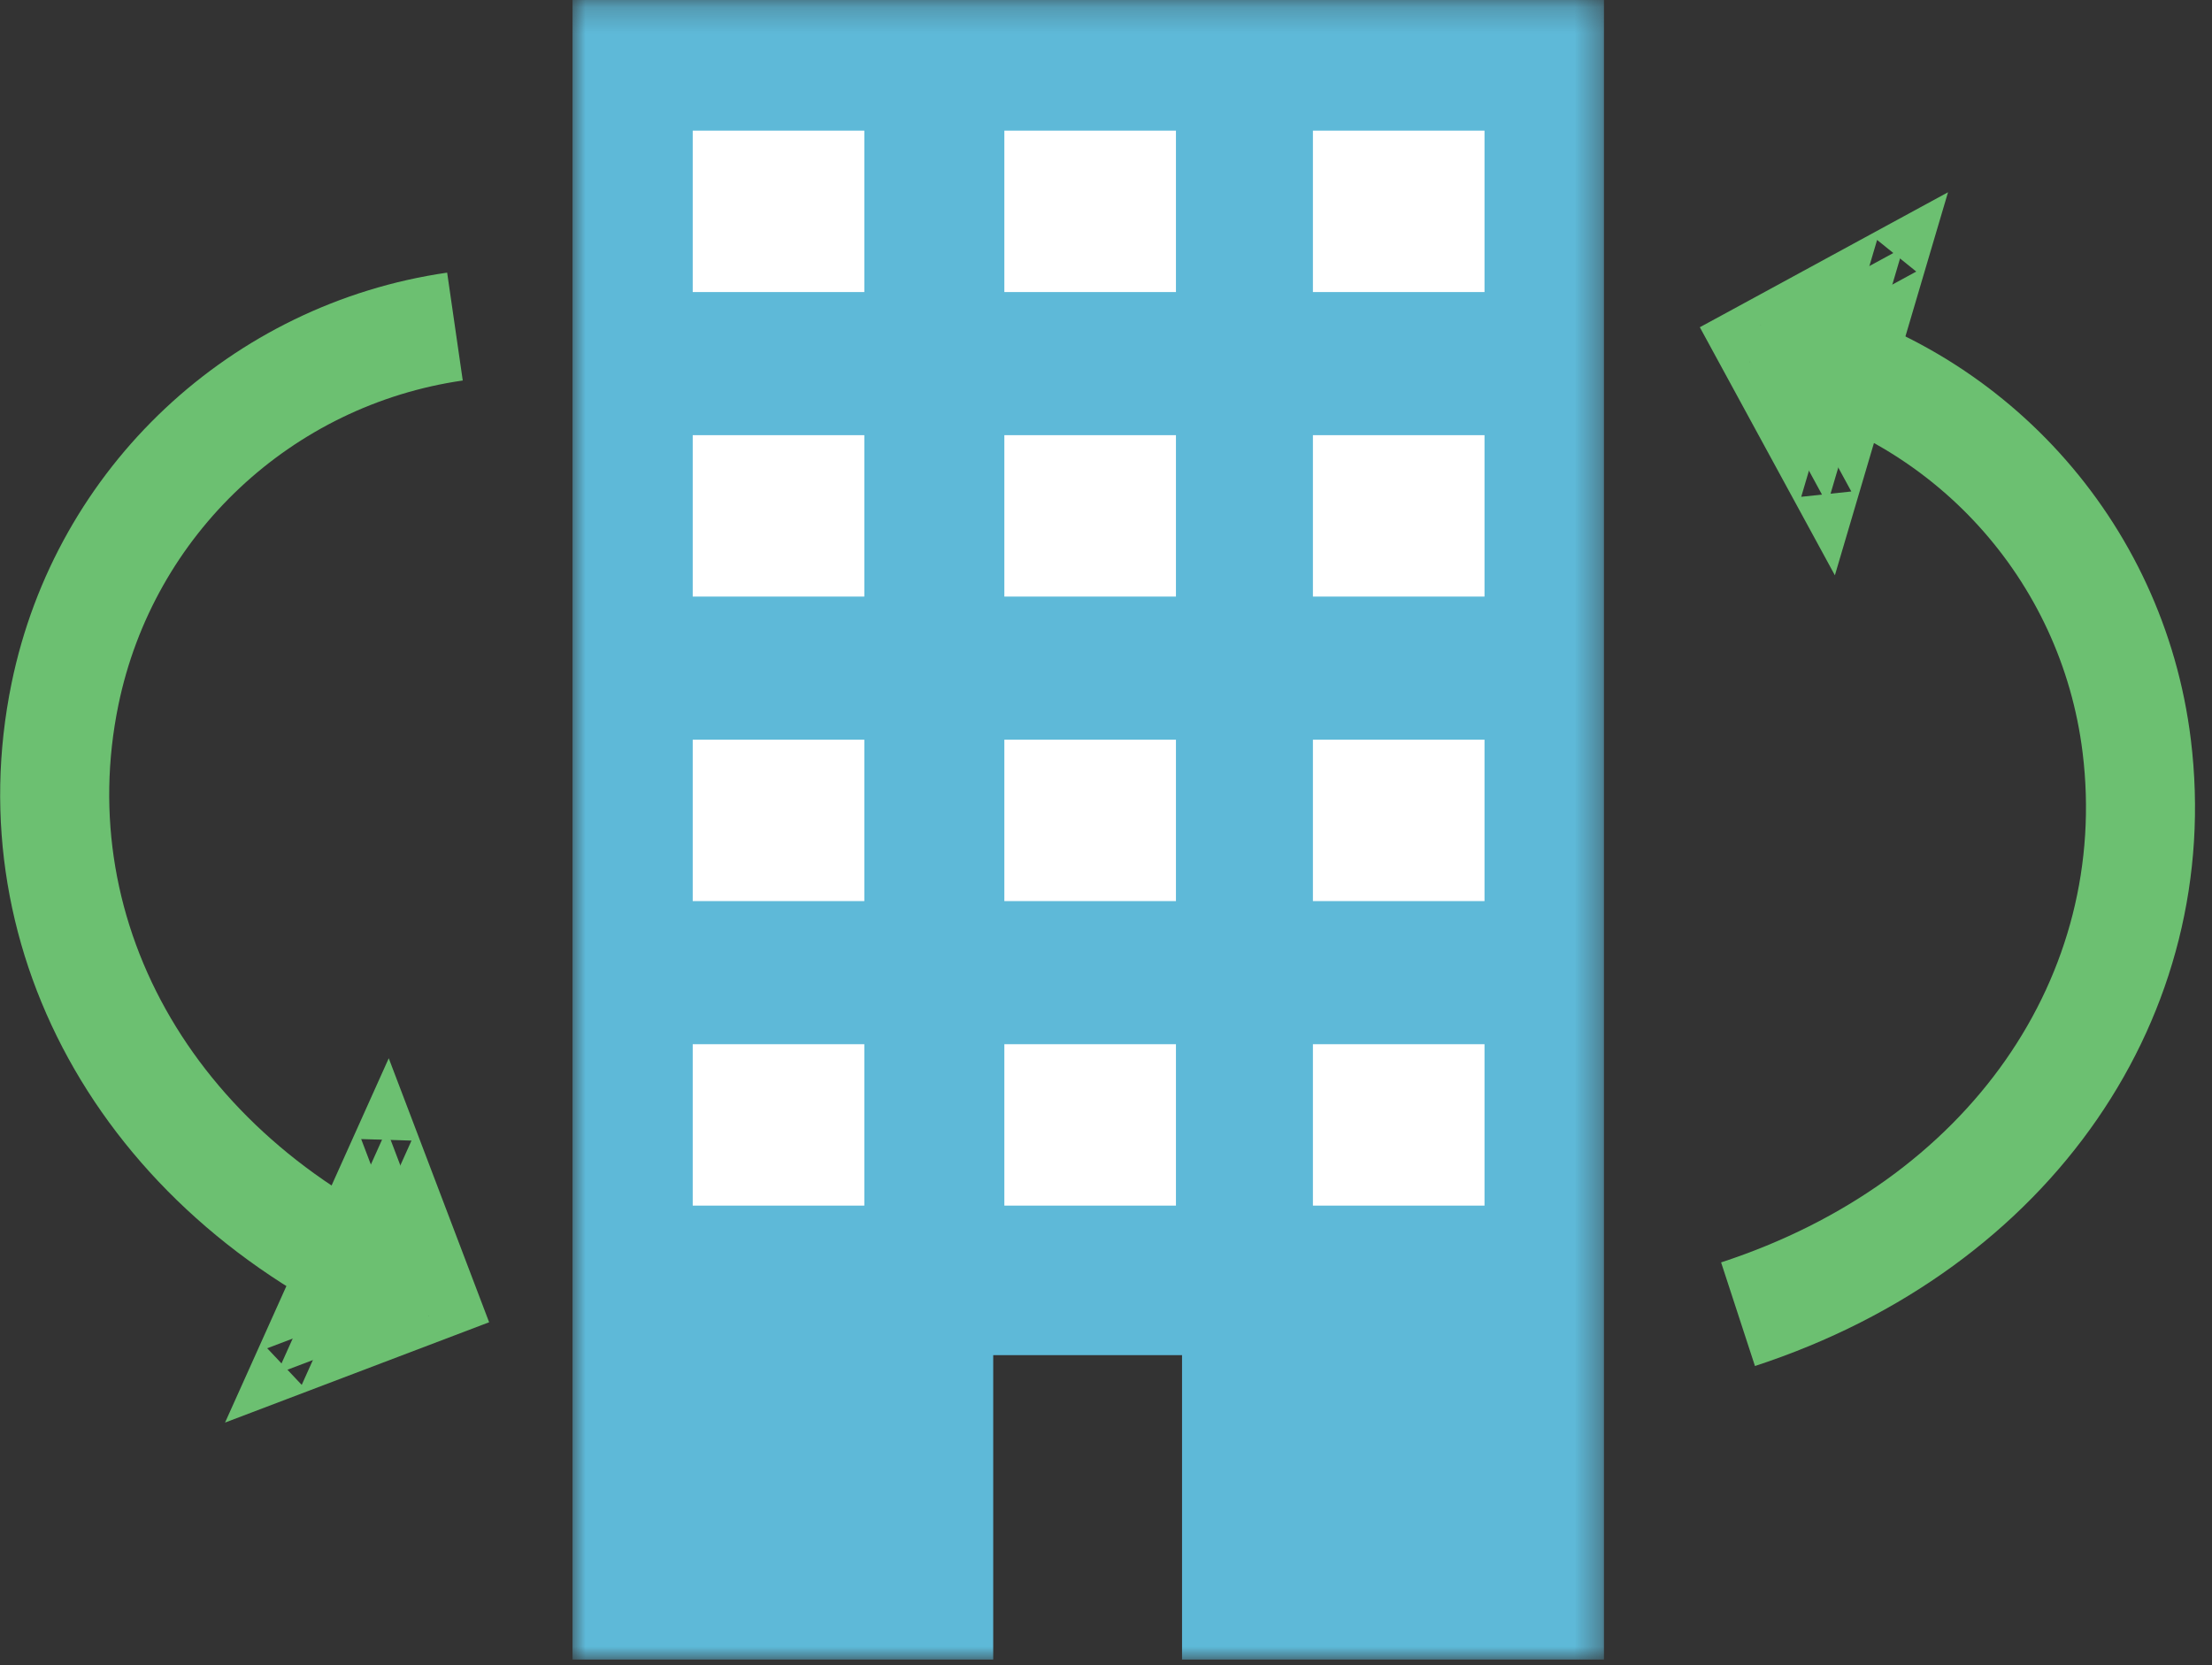 <?xml version="1.0" encoding="UTF-8" standalone="no"?>
<svg width="85px" height="64px" viewBox="0 0 85 64" version="1.1" xmlns="http://www.w3.org/2000/svg" xmlns:xlink="http://www.w3.org/1999/xlink">
    <rect x="0" y="0" width="85" height="64" fill="#333333" stroke="none"/>
    <!-- Generator: Sketch 3.7 (28169) - http://www.bohemiancoding.com/sketch -->
    <title>hur-räknar-man-ut-petal</title>
    <desc>Created with Sketch.</desc>
    <defs>
        <polygon id="path-1" points="39.635 32.11 39.635 0.221 0 0.221 0 32.11 0 64 39.635 64 39.635 32.11"></polygon>
        <polygon id="path-3" points="7.213 0.221 0.619 0.221 0.619 0.742 7.213 0.742 7.213 0.221"></polygon>
        <polygon id="path-5" points="7.188 0.221 0.594 0.221 0.594 0.742 7.188 0.742 7.188 0.221"></polygon>
        <polygon id="path-7" points="7.045 0.221 0.451 0.221 0.451 0.742 7.045 0.742 7.045 0.221"></polygon>
    </defs>
    <g id="Aktier-2.0" stroke="none" stroke-width="1" fill="none" fill-rule="evenodd">
        <g id="Vad-är-P/E-tal-och-hur-använder-man-det?" transform="translate(-98, -109)">
            <g id="hur-räknar-man-ut-p/etal" transform="translate(93, 108)">
                <g>
                    <g id="Page-1" style="mix-blend-mode: multiply;" transform="translate(46.905, 32.452) rotate(-97) translate(-46.905, -32.452) translate(22.905, -11.048)" fill="#6CC071">
                        <g id="Group-12" transform="translate(-0, 0.036)">
                            <g id="Group" transform="translate(4.878, 0.993)">
                                <polygon id="Fill-1" points="10.555 14.169 3.486 15.907 1.749 8.838"></polygon>
                                <path d="M10.305,13.152 L3.236,14.89 L4.503,15.657 L2.766,8.588 L1.207,9.733 L10.012,15.064 L10.305,13.152 L10.305,13.152 Z M10.805,15.186 L13.259,14.582 L11.097,13.273 L2.292,7.942 L0.129,6.632 L0.732,9.087 L2.469,16.157 L2.719,17.174 L3.736,16.924 L10.805,15.186 L10.805,15.186 Z" id="Stroke-2"></path>
                                <path d="M42.953,20.489 C42.774,12.124 37.385,4.662 29.326,1.951 C19.246,-1.439 8.327,3.074 2.372,13.522 L6.012,15.596 C10.998,6.847 19.856,3.186 27.991,5.922 C34.362,8.065 38.624,13.965 38.765,20.579 L42.953,20.489 L42.953,20.489 Z" id="Stroke-4"></path>
                            </g>
                            <g id="Group-2" transform="translate(-0, 65)">
                                <polygon id="Fill-6" points="41.966 12.135 39.292 5.363 32.523 8.038"></polygon>
                                <path d="M42.94,11.75 L40.266,4.979 L39.882,4.004 L38.907,4.389 L32.138,7.064 L29.787,7.993 L32.106,8.999 L41.549,13.095 L43.868,14.102 L42.94,11.75 L42.94,11.75 Z M40.992,12.519 L42.382,11.174 L32.939,7.077 L32.907,9.012 L39.677,6.337 L38.318,5.748 L40.992,12.519 L40.992,12.519 Z" id="Stroke-8"></path>
                                <path d="M36.743,6.155 C34.501,12.378 28.581,16.611 21.859,16.611 C13.276,16.611 6.047,10.317 4.111,0.435 L-1.45655136e-05,1.241 C2.313,13.042 11.223,20.8 21.859,20.8 C30.362,20.8 37.848,15.446 40.684,7.575 L36.743,6.155 L36.743,6.155 Z" id="Stroke-10"></path>
                            </g>
                        </g>
                    </g>
                    <g id="Page-1-Copy" transform="translate(27, 0)">
                        <g id="Group-13" transform="translate(0, 0.779)">
                            <g id="Group-3">
                                <mask id="mask-2" fill="white">
                                    <use xlink:href="#path-1"></use>
                                </mask>
                                <g id="Clip-2"></g>
                                <polyline id="Fill-1" fill="#5EB9D8" mask="url(#mask-2)" points="23.422 52.301 23.422 64 39.635 64 39.635 0.221 0 0.221 0 64 16.166 64 16.166 52.301"></polyline>
                            </g>
                            <g id="Group-6" transform="translate(4, 0)">
                                <mask id="mask-4" fill="white">
                                    <use xlink:href="#path-3"></use>
                                </mask>
                                <g id="Clip-5"></g>
                                <path d="M7.213,-0.258 L0.619,-0.258" id="Fill-4" fill="#FFFFFF" mask="url(#mask-4)"></path>
                            </g>
                            <g id="Group-9" transform="translate(16, 0)">
                                <mask id="mask-6" fill="white">
                                    <use xlink:href="#path-5"></use>
                                </mask>
                                <g id="Clip-8"></g>
                                <path d="M7.188,-0.258 L0.594,-0.258" id="Fill-7" fill="#FFFFFF" mask="url(#mask-6)"></path>
                            </g>
                            <g id="Group-12" transform="translate(28, 0)">
                                <mask id="mask-8" fill="white">
                                    <use xlink:href="#path-7"></use>
                                </mask>
                                <g id="Clip-11"></g>
                                <path d="M7.045,-0.258 L0.451,-0.258" id="Fill-10" fill="#FFFFFF" mask="url(#mask-8)"></path>
                            </g>
                        </g>
                        <polygon id="Fill-14" fill="#FFFFFF" points="4.619 12.224 11.213 12.224 11.213 6.021 4.619 6.021"></polygon>
                        <polygon id="Fill-15" fill="#FFFFFF" points="16.594 12.224 23.188 12.224 23.188 6.021 16.594 6.021"></polygon>
                        <polygon id="Fill-16" fill="#FFFFFF" points="28.451 12.224 35.045 12.224 35.045 6.021 28.451 6.021"></polygon>
                        <polygon id="Fill-17" fill="#FFFFFF" points="4.619 23.927 11.213 23.927 11.213 17.724 4.619 17.724"></polygon>
                        <polygon id="Fill-18" fill="#FFFFFF" points="16.594 23.927 23.188 23.927 23.188 17.724 16.594 17.724"></polygon>
                        <polygon id="Fill-19" fill="#FFFFFF" points="28.451 23.927 35.045 23.927 35.045 17.724 28.451 17.724"></polygon>
                        <polygon id="Fill-20" fill="#FFFFFF" points="4.619 35.63 11.213 35.63 11.213 29.427 4.619 29.427"></polygon>
                        <polygon id="Fill-21" fill="#FFFFFF" points="16.594 35.63 23.188 35.63 23.188 29.427 16.594 29.427"></polygon>
                        <polygon id="Fill-22" fill="#FFFFFF" points="28.451 35.63 35.045 35.63 35.045 29.427 28.451 29.427"></polygon>
                        <polygon id="Fill-23" fill="#FFFFFF" points="4.619 47.333 11.213 47.333 11.213 41.13 4.619 41.13"></polygon>
                        <polygon id="Fill-24" fill="#FFFFFF" points="16.594 47.333 23.188 47.333 23.188 41.13 16.594 41.13"></polygon>
                        <polygon id="Fill-25" fill="#FFFFFF" points="28.451 47.333 35.045 47.333 35.045 41.13 28.451 41.13"></polygon>
                    </g>
                </g>
            </g>
        </g>
    </g>
</svg>